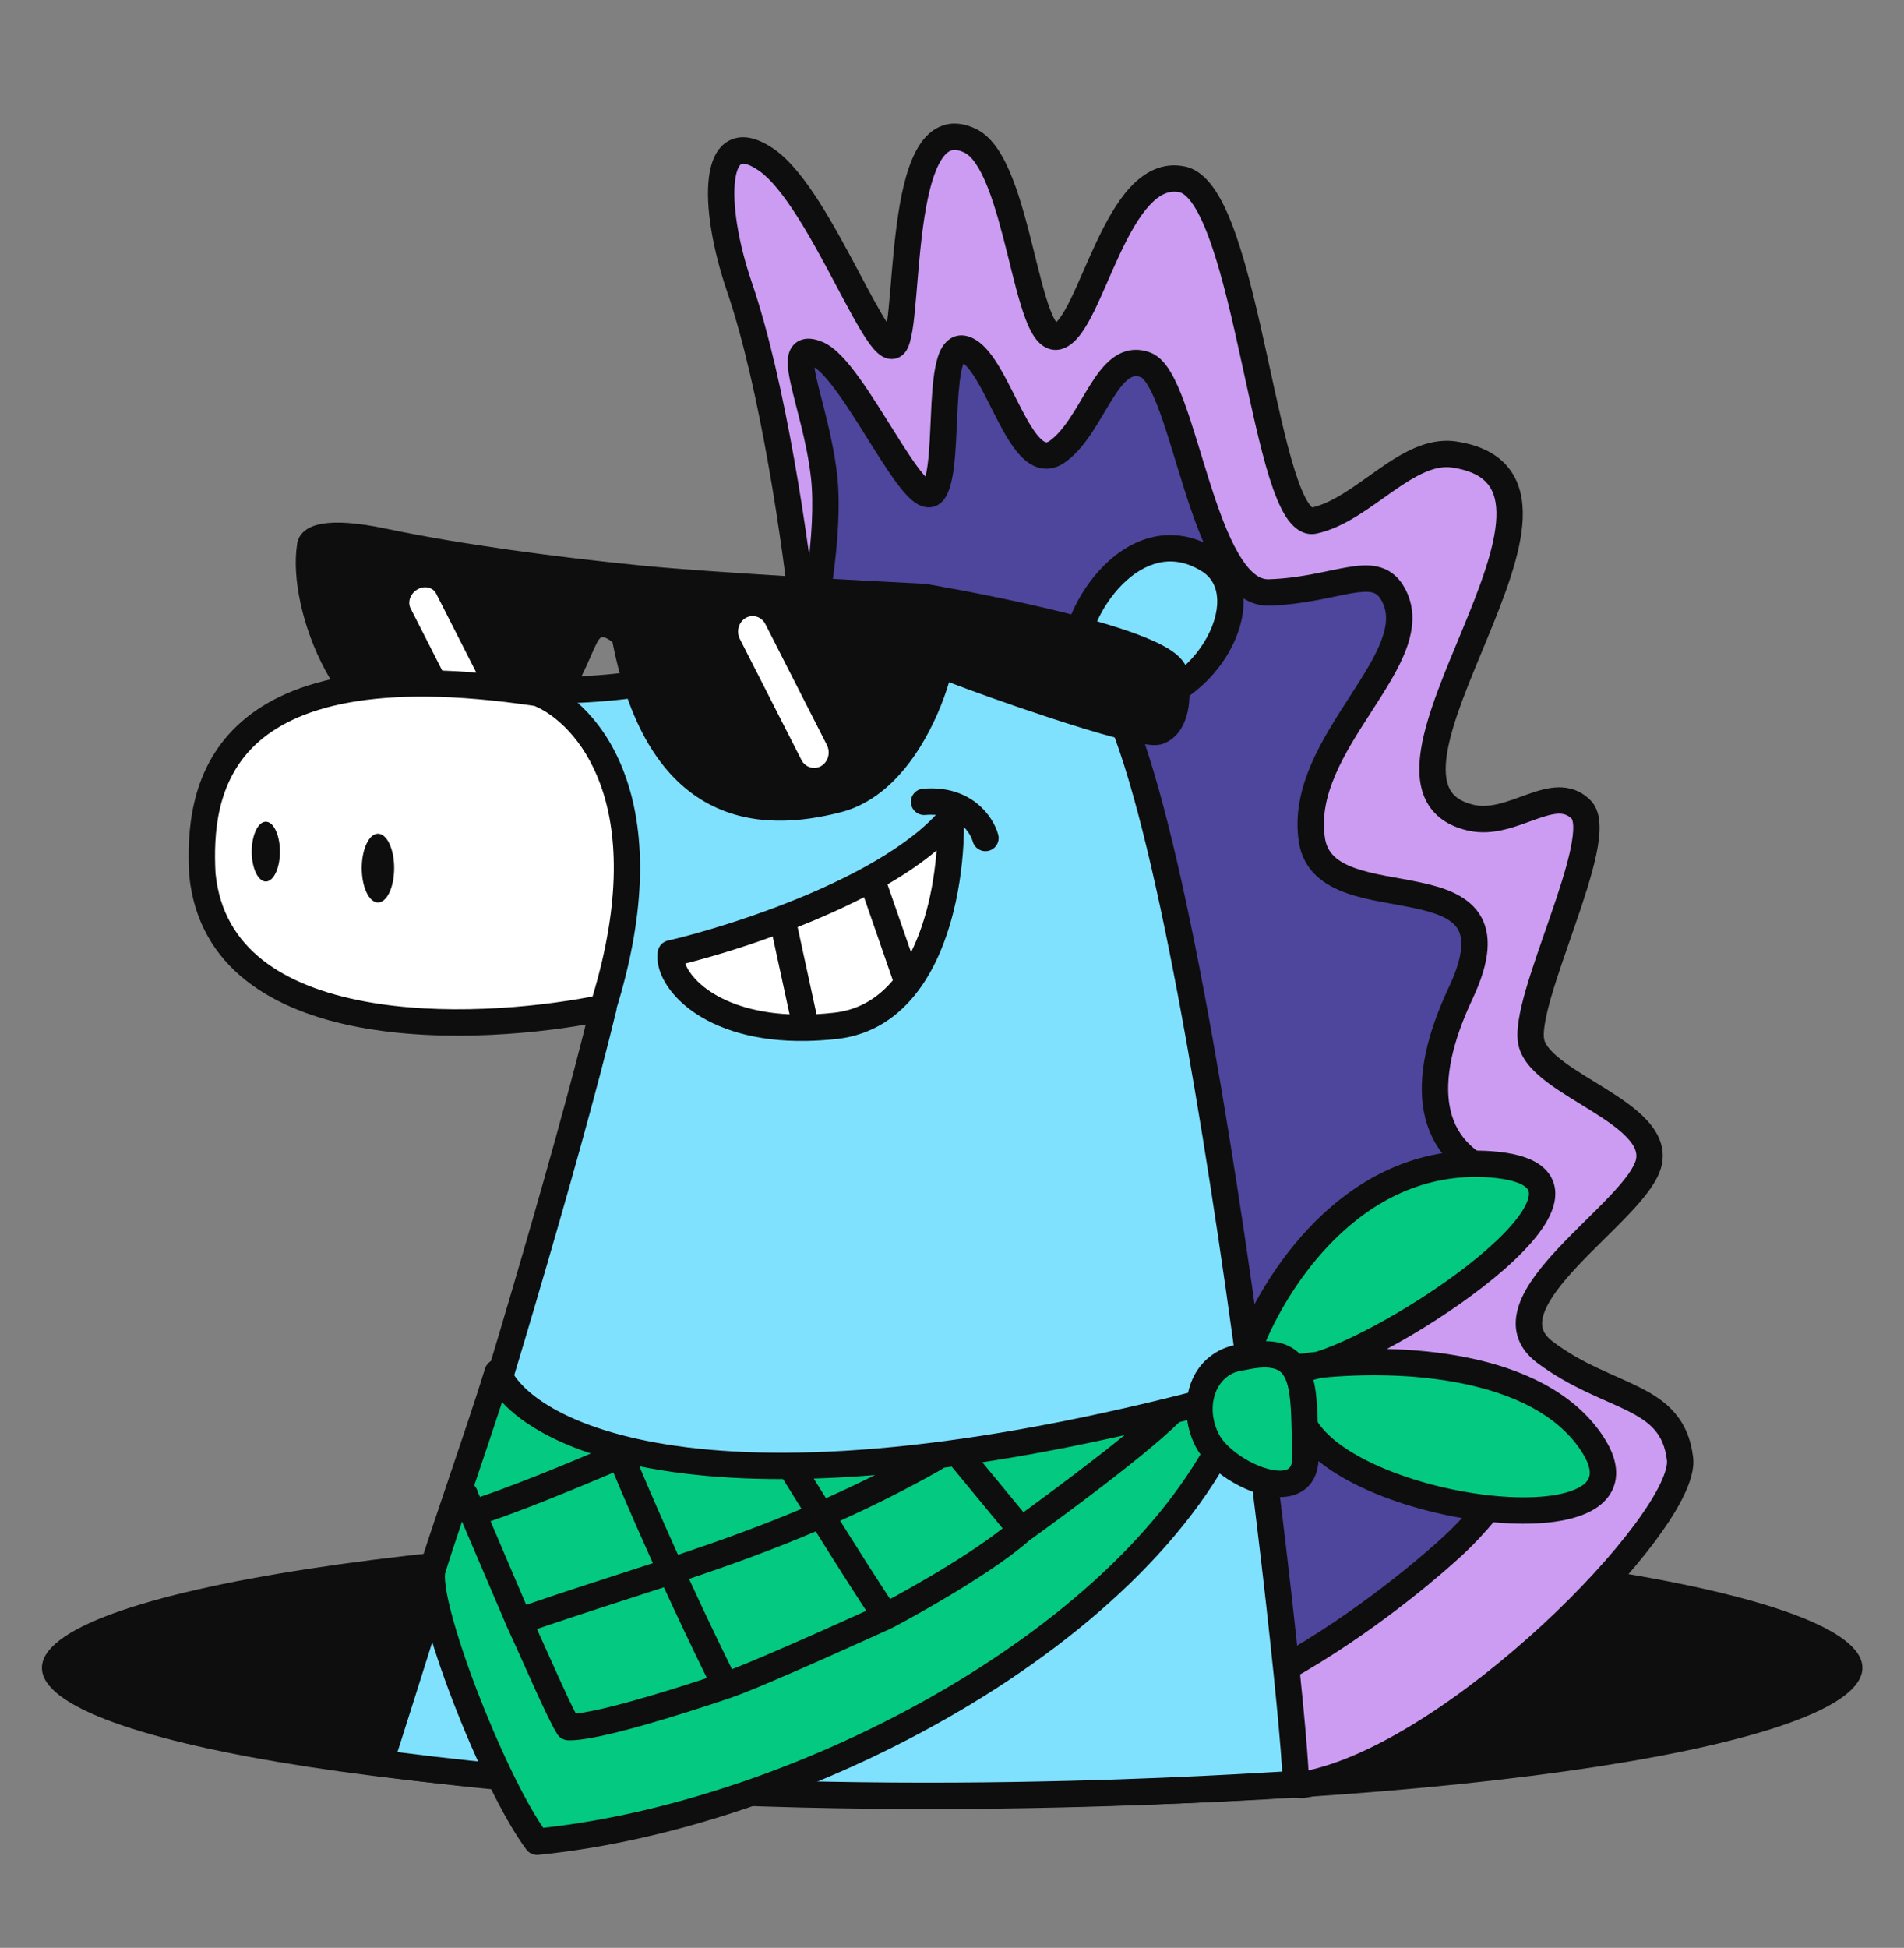 <svg width="44" height="45" viewBox="0 0 44 45" fill="none" xmlns="http://www.w3.org/2000/svg">
<rect x="0" y="0" width="44" height="45" fill="#808080" stroke="none"/>
<path d="M43.039 38.531C43.039 40.318 33.621 41.766 22.004 41.766C10.386 41.766 0.969 40.318 0.969 38.531C0.969 36.744 10.386 35.296 22.004 35.296C33.621 35.296 43.039 36.744 43.039 38.531Z" fill="#0E0E0E"/>
<path d="M17.086 6.625C17.856 8.881 18.394 12.522 18.608 14.604C18.61 14.624 18.615 14.644 18.623 14.662L29.904 41.116C29.94 41.2 30.026 41.251 30.116 41.235C33.591 40.625 38.992 35.13 38.824 33.708C38.646 32.192 37.194 32.356 35.706 31.243C34.168 30.092 37.849 27.996 38.104 26.852C38.358 25.708 35.647 25.059 35.393 24.105C35.139 23.152 37.172 19.338 36.537 18.702C35.901 18.067 34.966 19.112 33.995 18.893C30.795 18.17 37.551 11.105 33.613 10.502C32.516 10.334 31.515 11.773 30.371 12.027C29.227 12.282 28.845 4.463 27.32 4.145C25.794 3.827 25.222 7.514 24.459 7.768C23.697 8.023 23.556 3.808 22.425 3.255C20.754 2.438 21.027 7.133 20.709 7.896C20.391 8.659 18.992 4.59 17.721 3.7C16.45 2.81 16.443 4.741 17.086 6.625Z" fill="#CB9CF2"/>
<path d="M22.559 2.981C22.299 2.854 22.036 2.815 21.788 2.899C21.546 2.981 21.369 3.161 21.24 3.364C20.989 3.759 20.849 4.35 20.759 4.935C20.667 5.532 20.618 6.178 20.573 6.707C20.55 6.975 20.529 7.211 20.503 7.403C20.501 7.42 20.499 7.435 20.497 7.45C20.32 7.176 20.099 6.759 19.842 6.274C19.568 5.759 19.259 5.181 18.937 4.674C18.62 4.177 18.267 3.71 17.896 3.45C17.557 3.213 17.187 3.079 16.858 3.244C16.545 3.402 16.427 3.76 16.384 4.082C16.294 4.757 16.47 5.763 16.798 6.722C17.556 8.944 18.092 12.556 18.305 14.634C18.31 14.686 18.323 14.735 18.343 14.781L29.624 41.235C29.711 41.439 29.929 41.576 30.169 41.534C31.093 41.372 32.121 40.891 33.128 40.259C34.139 39.624 35.15 38.823 36.043 37.999C36.935 37.175 37.717 36.322 38.268 35.578C38.543 35.207 38.766 34.857 38.915 34.546C39.059 34.246 39.158 33.939 39.127 33.671C39.076 33.24 38.931 32.907 38.702 32.641C38.479 32.38 38.192 32.202 37.893 32.052C37.271 31.738 36.605 31.534 35.889 30.998C35.739 30.886 35.676 30.781 35.651 30.69C35.626 30.596 35.631 30.481 35.683 30.333C35.793 30.023 36.076 29.657 36.455 29.252C36.641 29.054 36.841 28.855 37.042 28.656C37.242 28.459 37.444 28.26 37.626 28.068C37.808 27.877 37.978 27.685 38.112 27.499C38.243 27.318 38.356 27.12 38.401 26.917C38.496 26.491 38.301 26.137 38.045 25.865C37.793 25.596 37.439 25.36 37.101 25.148C36.749 24.928 36.414 24.734 36.142 24.531C35.859 24.321 35.722 24.155 35.688 24.026C35.672 23.969 35.668 23.856 35.697 23.671C35.724 23.493 35.776 23.277 35.847 23.032C35.989 22.54 36.195 21.966 36.396 21.383C36.594 20.809 36.787 20.226 36.889 19.742C36.94 19.502 36.971 19.269 36.964 19.067C36.958 18.872 36.914 18.647 36.752 18.486C36.527 18.26 36.264 18.182 36 18.189C35.754 18.196 35.506 18.277 35.29 18.354C35.058 18.436 34.854 18.517 34.64 18.57C34.432 18.62 34.242 18.636 34.062 18.595C33.731 18.52 33.575 18.378 33.495 18.215C33.406 18.033 33.383 17.77 33.44 17.408C33.555 16.68 33.956 15.753 34.363 14.768C34.755 13.816 35.157 12.8 35.189 11.977C35.205 11.556 35.127 11.146 34.868 10.817C34.608 10.485 34.201 10.283 33.659 10.2C32.973 10.095 32.351 10.495 31.835 10.856C31.56 11.048 31.308 11.236 31.046 11.398C30.794 11.554 30.557 11.669 30.326 11.724C30.309 11.712 30.277 11.682 30.23 11.609C30.13 11.455 30.025 11.201 29.917 10.856C29.701 10.17 29.502 9.224 29.286 8.235C29.072 7.257 28.842 6.24 28.567 5.446C28.43 5.05 28.276 4.693 28.097 4.419C27.924 4.153 27.693 3.911 27.382 3.846C26.854 3.736 26.431 3.987 26.112 4.334C25.799 4.676 25.544 5.152 25.328 5.612C25.218 5.845 25.115 6.082 25.018 6.303C24.92 6.527 24.829 6.734 24.74 6.915C24.65 7.098 24.569 7.243 24.494 7.345C24.461 7.389 24.433 7.421 24.409 7.443C24.37 7.387 24.32 7.289 24.264 7.14C24.134 6.793 24.014 6.296 23.876 5.74C23.741 5.197 23.589 4.608 23.396 4.118C23.3 3.872 23.189 3.64 23.058 3.447C22.929 3.256 22.767 3.082 22.559 2.981ZM21.982 3.476C22.04 3.457 22.134 3.451 22.292 3.528C22.367 3.565 22.457 3.644 22.554 3.788C22.65 3.93 22.742 4.117 22.829 4.34C23.005 4.788 23.148 5.339 23.285 5.887C23.418 6.423 23.548 6.966 23.694 7.355C23.765 7.546 23.853 7.734 23.968 7.868C24.028 7.937 24.108 8.007 24.212 8.048C24.323 8.092 24.442 8.095 24.556 8.057C24.743 7.994 24.882 7.845 24.984 7.706C25.092 7.56 25.192 7.377 25.287 7.184C25.383 6.989 25.479 6.77 25.576 6.548C25.674 6.324 25.774 6.095 25.879 5.871C26.092 5.417 26.314 5.015 26.561 4.747C26.802 4.484 27.022 4.393 27.258 4.442C27.328 4.457 27.442 4.529 27.587 4.751C27.726 4.964 27.86 5.268 27.991 5.646C28.253 6.399 28.476 7.38 28.691 8.365C28.904 9.339 29.11 10.319 29.335 11.038C29.448 11.395 29.572 11.713 29.718 11.939C29.852 12.146 30.09 12.401 30.437 12.324C30.771 12.25 31.082 12.092 31.366 11.916C31.648 11.742 31.929 11.533 32.184 11.355C32.729 10.975 33.156 10.739 33.567 10.802C34.01 10.87 34.254 11.02 34.39 11.193C34.528 11.368 34.593 11.615 34.58 11.953C34.553 12.646 34.204 13.555 33.8 14.535C33.409 15.482 32.967 16.495 32.838 17.313C32.773 17.725 32.778 18.137 32.948 18.483C33.126 18.846 33.458 19.083 33.928 19.189C34.233 19.258 34.524 19.225 34.785 19.161C35.039 19.099 35.29 19 35.494 18.927C35.712 18.85 35.878 18.802 36.016 18.798C36.136 18.795 36.229 18.825 36.322 18.917C36.324 18.92 36.351 18.958 36.356 19.087C36.36 19.219 36.339 19.396 36.293 19.617C36.2 20.058 36.02 20.606 35.82 21.184C35.624 21.754 35.409 22.352 35.261 22.863C35.187 23.119 35.127 23.363 35.094 23.579C35.063 23.787 35.05 24.002 35.099 24.183C35.192 24.531 35.488 24.804 35.778 25.02C36.077 25.242 36.452 25.461 36.778 25.665C37.117 25.877 37.409 26.077 37.601 26.282C37.79 26.483 37.839 26.639 37.807 26.785C37.788 26.868 37.73 26.986 37.618 27.143C37.508 27.295 37.36 27.464 37.185 27.648C37.01 27.832 36.816 28.023 36.614 28.223C36.413 28.422 36.205 28.628 36.011 28.836C35.63 29.242 35.265 29.688 35.109 30.13C35.029 30.358 34.996 30.604 35.063 30.85C35.131 31.098 35.289 31.31 35.524 31.486C36.295 32.063 37.099 32.334 37.619 32.596C37.891 32.733 38.094 32.867 38.24 33.037C38.381 33.201 38.484 33.416 38.522 33.742C38.532 33.83 38.499 34.005 38.367 34.281C38.239 34.545 38.04 34.862 37.778 35.216C37.255 35.922 36.501 36.747 35.63 37.551C34.758 38.355 33.778 39.132 32.804 39.743C31.861 40.335 30.944 40.76 30.151 40.917L18.909 14.556C18.694 12.468 18.154 8.81 17.374 6.525C17.058 5.601 16.917 4.7 16.988 4.162C17.026 3.877 17.107 3.801 17.132 3.788C17.143 3.783 17.251 3.742 17.547 3.949C17.811 4.134 18.11 4.51 18.423 5.001C18.73 5.484 19.029 6.042 19.304 6.56C19.573 7.068 19.828 7.552 20.035 7.857C20.088 7.936 20.142 8.008 20.196 8.069C20.248 8.128 20.314 8.191 20.392 8.236C20.473 8.281 20.608 8.326 20.756 8.264C20.891 8.206 20.958 8.09 20.99 8.012C21.047 7.875 21.081 7.681 21.108 7.483C21.135 7.275 21.157 7.026 21.18 6.759C21.226 6.219 21.273 5.599 21.361 5.028C21.451 4.447 21.577 3.97 21.754 3.691C21.84 3.556 21.918 3.498 21.982 3.476Z" fill="#0E0E0E"/>
<path d="M19.033 10.985C19.189 12.317 18.785 14.427 18.549 15.377C18.539 15.418 18.541 15.46 18.557 15.499C20.827 21.405 21.833 33.974 24.477 39.89C24.507 39.957 24.569 40 24.642 40.005C28.759 40.264 33.589 35.694 33.589 35.694C33.589 35.694 36.252 33.285 34.137 32.894C32.022 32.502 30.97 31.628 31.718 30.577C32.467 29.526 35.742 27.607 34.61 27.185C32.973 26.575 32.762 25.037 33.745 22.949C35.318 19.611 30.634 21.416 30.311 19.419C29.945 17.151 33.066 15.177 32.162 13.688C31.74 12.993 30.864 13.638 29.316 13.688C27.769 13.738 27.37 8.783 26.471 8.433C25.573 8.083 25.273 9.834 24.424 10.435C23.576 11.036 23.077 8.433 22.328 8.083C21.579 7.732 21.978 10.685 21.579 11.336C21.18 11.986 19.732 8.533 18.883 8.183C18.035 7.832 18.833 9.284 19.033 10.985Z" fill="#4E459C"/>
<path d="M22.188 7.749C22.084 7.756 21.991 7.796 21.917 7.855C21.781 7.962 21.71 8.126 21.669 8.26C21.581 8.539 21.548 8.933 21.526 9.316C21.504 9.719 21.494 10.119 21.464 10.477C21.449 10.654 21.43 10.808 21.404 10.934C21.399 10.962 21.393 10.988 21.387 11.011C21.375 10.997 21.361 10.983 21.347 10.967C21.16 10.751 20.928 10.391 20.666 9.972C20.41 9.564 20.13 9.109 19.861 8.736C19.727 8.549 19.59 8.375 19.454 8.234C19.323 8.097 19.172 7.968 19.008 7.9C18.886 7.85 18.741 7.808 18.598 7.831C18.519 7.844 18.44 7.876 18.372 7.935C18.306 7.993 18.266 8.063 18.242 8.128C18.198 8.25 18.2 8.383 18.21 8.493C18.22 8.611 18.245 8.743 18.276 8.88C18.402 9.448 18.641 10.189 18.739 11.02C18.812 11.647 18.755 12.477 18.645 13.283C18.535 14.083 18.377 14.838 18.262 15.303C18.237 15.403 18.242 15.508 18.28 15.607C19.403 18.528 20.216 23.11 21.085 27.746C21.948 32.354 22.867 37.016 24.206 40.014C24.283 40.185 24.447 40.296 24.631 40.308C26.793 40.444 29.101 39.318 30.832 38.202C31.706 37.639 32.447 37.068 32.971 36.639C33.233 36.423 33.441 36.243 33.583 36.116C33.655 36.053 33.71 36.003 33.747 35.968C33.766 35.951 33.781 35.938 33.79 35.929C33.795 35.924 33.799 35.92 33.802 35.918C33.803 35.917 33.804 35.916 33.805 35.915L33.806 35.914C33.807 35.913 33.809 35.912 33.81 35.91C33.816 35.905 33.824 35.898 33.834 35.888C33.854 35.869 33.883 35.842 33.919 35.807C33.991 35.738 34.09 35.639 34.202 35.518C34.425 35.28 34.707 34.95 34.923 34.599C35.129 34.265 35.319 33.843 35.252 33.444C35.215 33.23 35.107 33.038 34.918 32.887C34.737 32.743 34.495 32.648 34.2 32.593C33.16 32.401 32.437 32.097 32.068 31.758C31.889 31.593 31.81 31.436 31.794 31.293C31.777 31.15 31.818 30.972 31.974 30.753C32.136 30.526 32.452 30.232 32.85 29.895C33.225 29.577 33.699 29.2 34.076 28.875C34.458 28.547 34.82 28.206 35.007 27.906C35.098 27.76 35.187 27.563 35.149 27.353C35.105 27.113 34.921 26.972 34.724 26.899C33.992 26.626 33.614 26.168 33.502 25.565C33.385 24.934 33.548 24.097 34.029 23.078C34.432 22.221 34.496 21.572 34.178 21.099C34.025 20.872 33.803 20.721 33.569 20.614C33.335 20.508 33.071 20.438 32.81 20.383C32.555 20.328 32.268 20.281 32.02 20.234C31.761 20.184 31.522 20.13 31.315 20.056C30.904 19.909 30.675 19.711 30.62 19.369C30.541 18.88 30.647 18.392 30.861 17.896C31.076 17.396 31.389 16.912 31.702 16.426C32.008 15.952 32.323 15.465 32.496 14.998C32.674 14.52 32.723 14.011 32.43 13.529C32.283 13.287 32.08 13.145 31.83 13.09C31.603 13.039 31.355 13.067 31.117 13.108C30.614 13.195 30.06 13.359 29.314 13.383C29.111 13.39 28.878 13.233 28.617 12.784C28.366 12.352 28.151 11.756 27.949 11.118C27.751 10.495 27.562 9.824 27.371 9.303C27.275 9.041 27.172 8.799 27.058 8.606C26.951 8.424 26.802 8.231 26.59 8.148C26.433 8.087 26.275 8.067 26.119 8.092C25.965 8.117 25.832 8.184 25.718 8.268C25.5 8.43 25.326 8.679 25.179 8.915C25.016 9.176 24.893 9.406 24.73 9.65C24.575 9.883 24.422 10.068 24.256 10.186C24.202 10.224 24.179 10.22 24.174 10.219C24.161 10.217 24.123 10.205 24.059 10.146C23.925 10.021 23.781 9.787 23.617 9.473C23.464 9.182 23.293 8.819 23.123 8.528C23.037 8.379 22.942 8.234 22.84 8.112C22.739 7.992 22.615 7.876 22.465 7.806C22.384 7.768 22.29 7.743 22.188 7.749ZM22.266 8.396C22.296 8.421 22.332 8.455 22.373 8.504C22.444 8.589 22.519 8.7 22.597 8.835C22.759 9.112 22.905 9.428 23.077 9.756C23.237 10.062 23.424 10.387 23.645 10.592C23.759 10.699 23.905 10.794 24.084 10.821C24.272 10.849 24.451 10.794 24.608 10.683C24.867 10.5 25.07 10.24 25.238 9.987C25.398 9.745 25.565 9.446 25.695 9.238C25.841 9.005 25.964 8.844 26.081 8.757C26.135 8.717 26.179 8.7 26.217 8.694C26.253 8.688 26.301 8.69 26.369 8.716C26.381 8.721 26.441 8.76 26.534 8.916C26.619 9.061 26.707 9.262 26.799 9.513C26.984 10.018 27.16 10.648 27.368 11.302C27.571 11.94 27.802 12.595 28.09 13.09C28.367 13.566 28.764 14.01 29.334 13.992C30.136 13.966 30.793 13.782 31.221 13.708C31.448 13.669 31.596 13.662 31.699 13.684C31.781 13.703 31.846 13.741 31.91 13.846C32.069 14.108 32.067 14.404 31.925 14.786C31.78 15.178 31.506 15.605 31.191 16.095C30.883 16.572 30.54 17.1 30.301 17.655C30.061 18.213 29.915 18.823 30.018 19.466C30.125 20.124 30.603 20.449 31.111 20.63C31.363 20.72 31.638 20.781 31.904 20.832C32.181 20.885 32.431 20.925 32.683 20.979C32.93 21.031 33.144 21.09 33.317 21.169C33.489 21.247 33.603 21.336 33.673 21.44C33.801 21.63 33.86 22.007 33.477 22.819C32.974 23.887 32.752 24.863 32.903 25.676C33.06 26.517 33.606 27.132 34.511 27.47C34.524 27.474 34.534 27.478 34.541 27.482C34.534 27.502 34.52 27.535 34.49 27.583C34.359 27.794 34.068 28.078 33.678 28.413C33.285 28.752 32.871 29.079 32.456 29.43C32.065 29.762 31.691 30.102 31.478 30.4C31.26 30.706 31.151 31.032 31.188 31.361C31.225 31.689 31.401 31.972 31.656 32.206C32.154 32.664 33.015 32.993 34.089 33.192C34.324 33.236 34.461 33.302 34.539 33.364C34.609 33.42 34.64 33.48 34.651 33.547C34.679 33.71 34.6 33.963 34.404 34.28C34.219 34.581 33.968 34.877 33.757 35.102C33.653 35.214 33.561 35.306 33.495 35.37C33.462 35.402 33.436 35.426 33.418 35.443C33.409 35.451 33.403 35.458 33.398 35.462C33.396 35.464 33.394 35.465 33.393 35.466C33.393 35.466 33.393 35.467 33.392 35.467L33.392 35.467H33.392C33.391 35.468 33.389 35.47 33.387 35.471C33.387 35.472 33.387 35.472 33.387 35.472C33.386 35.473 33.386 35.473 33.385 35.474C33.382 35.476 33.379 35.479 33.375 35.483C33.366 35.491 33.353 35.504 33.335 35.52C33.3 35.552 33.248 35.6 33.179 35.661C33.041 35.783 32.84 35.958 32.584 36.167C32.074 36.587 31.351 37.142 30.502 37.69C28.809 38.781 26.673 39.8 24.736 39.704C23.446 36.783 22.546 32.234 21.684 27.634C20.824 23.046 20.002 18.407 18.86 15.419C18.98 14.933 19.138 14.172 19.248 13.365C19.36 12.545 19.426 11.654 19.343 10.949C19.241 10.079 18.981 9.243 18.87 8.747C18.847 8.645 18.832 8.559 18.822 8.489C18.87 8.519 18.934 8.571 19.015 8.655C19.122 8.768 19.241 8.916 19.367 9.092C19.621 9.445 19.887 9.878 20.149 10.296C20.405 10.703 20.663 11.106 20.886 11.365C20.991 11.487 21.124 11.62 21.275 11.682C21.358 11.717 21.471 11.739 21.592 11.701C21.714 11.663 21.795 11.578 21.846 11.494C21.924 11.367 21.971 11.208 22.002 11.055C22.034 10.896 22.055 10.715 22.071 10.528C22.101 10.162 22.113 9.723 22.134 9.35C22.157 8.957 22.189 8.638 22.25 8.441C22.256 8.424 22.261 8.409 22.266 8.396Z" fill="#0E0E0E"/>
<path d="M25.187 15.448C21.6 13.144 17.725 14.584 16.864 17.392C16.692 17.955 13.756 19.386 14.38 20.388C15.004 21.39 8.783 40.731 8.783 40.731C18.583 42.049 29.035 41.252 29.937 41.216C29.936 41.221 29.936 41.225 29.935 41.228C30.022 41.216 30.02 41.213 29.937 41.216C30.046 40.336 27.458 16.906 25.187 15.448Z" fill="#80E1FF"/>
<path d="M25.352 15.192C21.642 12.809 17.509 14.252 16.573 17.303C16.576 17.295 16.561 17.333 16.468 17.426C16.385 17.508 16.27 17.605 16.127 17.718C15.858 17.931 15.466 18.216 15.131 18.49C14.789 18.769 14.445 19.083 14.228 19.407C14.014 19.726 13.876 20.135 14.111 20.531C14.112 20.536 14.114 20.547 14.116 20.565C14.12 20.609 14.121 20.675 14.116 20.765C14.106 20.944 14.073 21.19 14.019 21.497C13.911 22.111 13.721 22.94 13.474 23.915C12.98 25.863 12.262 28.37 11.524 30.849C10.786 33.327 10.028 35.775 9.455 37.602C9.169 38.516 8.928 39.275 8.759 39.806C8.675 40.071 8.609 40.279 8.563 40.421C8.541 40.492 8.523 40.546 8.511 40.583C8.505 40.601 8.501 40.615 8.498 40.624C8.497 40.629 8.495 40.632 8.495 40.635C8.494 40.636 8.494 40.636 8.494 40.637C8.494 40.637 8.494 40.638 8.494 40.638C8.494 40.638 8.507 40.642 8.784 40.731L8.494 40.638C8.466 40.724 8.478 40.818 8.526 40.894C8.574 40.97 8.654 41.021 8.743 41.033C18.337 42.324 28.552 41.594 29.868 41.525C29.903 41.533 29.94 41.535 29.977 41.53C29.999 41.527 30.02 41.524 30.037 41.521C30.045 41.52 30.059 41.517 30.074 41.513C30.08 41.512 30.099 41.506 30.122 41.496C30.131 41.492 30.159 41.48 30.189 41.456C30.206 41.442 30.306 41.362 30.305 41.214C30.304 41.134 30.275 41.075 30.243 41.033C30.241 40.958 30.236 40.872 30.231 40.779C30.217 40.555 30.193 40.255 30.161 39.889C30.096 39.158 29.994 38.163 29.863 36.99C29.6 34.644 29.215 31.583 28.756 28.504C28.297 25.426 27.762 22.324 27.199 19.897C26.918 18.685 26.628 17.632 26.334 16.833C26.186 16.433 26.036 16.089 25.881 15.817C25.73 15.553 25.557 15.323 25.352 15.192ZM17.156 17.482C17.942 14.916 21.558 13.479 25.023 15.704C25.102 15.755 25.215 15.88 25.351 16.119C25.484 16.351 25.621 16.661 25.762 17.043C26.043 17.808 26.327 18.832 26.606 20.035C27.163 22.438 27.695 25.522 28.153 28.594C28.611 31.665 28.995 34.718 29.258 37.058C29.389 38.228 29.49 39.219 29.554 39.944C29.587 40.306 29.61 40.601 29.623 40.817C29.625 40.857 29.627 40.894 29.629 40.928C27.685 41.041 18.21 41.642 9.185 40.477C9.226 40.347 9.278 40.184 9.34 39.991C9.509 39.459 9.75 38.7 10.037 37.785C10.61 35.955 11.369 33.505 12.108 31.023C12.847 28.541 13.567 26.025 14.064 24.065C14.313 23.085 14.507 22.239 14.619 21.603C14.675 21.286 14.712 21.014 14.724 20.799C14.73 20.693 14.731 20.593 14.722 20.505C14.714 20.426 14.696 20.319 14.639 20.227L14.628 20.209C14.577 20.111 14.58 19.975 14.734 19.746C14.897 19.503 15.181 19.236 15.516 18.962C15.859 18.682 16.194 18.442 16.505 18.196C16.652 18.08 16.789 17.965 16.897 17.858C16.995 17.76 17.11 17.631 17.156 17.482Z" fill="#0E0E0E"/>
<path d="M27.838 12.929C25.594 11.759 24.757 14.411 24.858 15.22C22.286 13.524 18.567 14.88 16.89 15.319C15.213 15.758 14.135 16.117 10.063 15.878C6.805 15.686 5.325 17.342 4.992 18.194C3.276 23.783 10.821 24.142 14.614 23.224C17.648 22.49 23.224 18.287 25.633 16.277C27.925 16.564 29.183 13.63 27.838 12.929Z" fill="#80E1FF"/>
<path d="M26.651 12.405C27.106 12.305 27.596 12.374 28.084 12.673C28.521 12.942 28.721 13.371 28.738 13.829C28.754 14.276 28.598 14.752 28.336 15.171C27.814 16.006 26.802 16.722 25.597 16.579C25.43 16.559 25.311 16.408 25.33 16.241C25.35 16.074 25.502 15.954 25.669 15.974C26.578 16.082 27.386 15.541 27.819 14.848C28.034 14.504 28.14 14.148 28.129 13.851C28.118 13.565 28.003 13.338 27.765 13.193C27.407 12.972 27.078 12.935 26.783 13C26.48 13.067 26.19 13.248 25.934 13.504C25.68 13.76 25.472 14.078 25.336 14.391C25.197 14.71 25.142 14.996 25.161 15.19C25.172 15.307 25.115 15.42 25.015 15.48C24.914 15.541 24.788 15.538 24.69 15.473C23.493 14.684 22.007 14.592 20.576 14.77C19.141 14.949 17.83 15.387 16.967 15.613C16.134 15.831 15.423 16.037 14.409 16.155C13.397 16.272 12.09 16.302 10.044 16.181C9.877 16.172 9.748 16.027 9.758 15.859C9.768 15.691 9.912 15.563 10.08 15.573C12.107 15.692 13.375 15.662 14.339 15.55C15.302 15.438 15.968 15.245 16.812 15.024C17.626 14.81 19.013 14.351 20.5 14.166C21.838 13.999 23.311 14.045 24.593 14.711C24.633 14.525 24.696 14.333 24.777 14.148C24.942 13.771 25.19 13.388 25.503 13.074C25.815 12.761 26.204 12.504 26.651 12.405Z" fill="#0E0E0E"/>
<path d="M26.776 16.897C27.191 16.744 27.25 16.104 27.157 15.569C27.012 14.74 21.369 13.791 21.369 13.791C19.851 13.716 16.418 13.527 14.83 13.372C12.846 13.177 10.585 12.873 8.875 12.512C7.507 12.223 7.172 12.465 7.176 12.622C6.959 13.927 7.991 17.014 10.332 17.299C12.672 17.584 13.246 15.152 13.578 14.631C13.842 14.215 14.264 14.493 14.442 14.684C15.223 18.839 17.59 18.925 19.364 18.468C20.783 18.102 21.535 16.237 21.734 15.35C22.291 15.598 26.361 17.051 26.776 16.897Z" fill="#0E0E0E"/>
<path d="M8.925 12.214C8.227 12.066 7.757 12.046 7.447 12.099C7.292 12.126 7.155 12.175 7.051 12.255C6.952 12.332 6.872 12.448 6.864 12.59C6.749 13.329 6.978 14.484 7.518 15.486C8.067 16.504 8.982 17.443 10.289 17.602C11.595 17.761 12.42 17.15 12.943 16.452C13.2 16.109 13.387 15.743 13.527 15.438C13.596 15.289 13.659 15.144 13.707 15.035C13.76 14.917 13.797 14.841 13.825 14.797C13.863 14.738 13.891 14.726 13.899 14.723C13.908 14.72 13.926 14.716 13.961 14.725C14.022 14.741 14.093 14.785 14.154 14.836C14.561 16.902 15.373 18.039 16.381 18.575C17.394 19.113 18.521 18.999 19.434 18.764C20.251 18.553 20.847 17.921 21.256 17.269C21.577 16.756 21.8 16.203 21.932 15.761C22.431 15.953 23.328 16.275 24.207 16.564C24.778 16.753 25.35 16.93 25.808 17.05C26.036 17.11 26.241 17.158 26.407 17.186C26.489 17.2 26.568 17.21 26.638 17.213C26.699 17.215 26.79 17.215 26.875 17.184C27.22 17.056 27.379 16.738 27.445 16.446C27.511 16.15 27.498 15.813 27.447 15.521L27.436 15.472C27.406 15.362 27.343 15.274 27.279 15.206C27.205 15.127 27.114 15.058 27.017 14.997C26.823 14.876 26.568 14.762 26.286 14.656C25.719 14.444 24.985 14.244 24.267 14.073C23.547 13.901 22.832 13.756 22.298 13.653C22.031 13.602 21.809 13.562 21.653 13.534C21.575 13.52 21.514 13.509 21.472 13.502C21.451 13.498 21.435 13.496 21.424 13.494C21.419 13.493 21.415 13.492 21.412 13.492C21.41 13.491 21.409 13.491 21.409 13.491L21.407 13.491L21.39 13.488L21.372 13.487C19.852 13.412 16.426 13.223 14.847 13.068C12.869 12.874 10.62 12.571 8.925 12.214ZM7.557 12.7C7.755 12.666 8.137 12.669 8.806 12.81C10.531 13.175 12.805 13.48 14.795 13.675C16.384 13.831 19.804 14.019 21.33 14.095C21.34 14.097 21.355 14.099 21.375 14.103C21.416 14.11 21.476 14.12 21.553 14.134C21.706 14.162 21.926 14.201 22.19 14.252C22.719 14.354 23.424 14.497 24.133 14.666C24.843 14.836 25.547 15.028 26.079 15.227C26.346 15.327 26.556 15.424 26.698 15.513C26.769 15.558 26.814 15.594 26.838 15.62C26.844 15.627 26.848 15.632 26.851 15.636C26.89 15.872 26.893 16.116 26.851 16.307C26.809 16.491 26.74 16.572 26.675 16.604C26.671 16.604 26.665 16.604 26.657 16.604C26.622 16.602 26.57 16.596 26.5 16.585C26.362 16.561 26.177 16.519 25.956 16.461C25.517 16.345 24.958 16.172 24.391 15.985C23.251 15.61 22.108 15.189 21.846 15.072L21.508 14.921L21.428 15.28C21.335 15.696 21.109 16.351 20.739 16.94C20.367 17.535 19.878 18.018 19.276 18.173C18.414 18.395 17.471 18.467 16.662 18.037C15.865 17.614 15.113 16.657 14.732 14.631L14.716 14.543L14.654 14.477C14.543 14.358 14.345 14.196 14.106 14.135C13.98 14.102 13.832 14.095 13.682 14.151C13.53 14.207 13.406 14.317 13.311 14.466C13.257 14.552 13.203 14.666 13.152 14.78C13.097 14.902 13.042 15.03 12.974 15.178C12.841 15.467 12.675 15.789 12.455 16.083C12.023 16.66 11.39 17.122 10.356 16.997C9.323 16.871 8.551 16.124 8.053 15.201C7.566 14.298 7.383 13.301 7.46 12.725C7.482 12.717 7.513 12.708 7.557 12.7Z" fill="#0E0E0E"/>
<path d="M18.519 17.554L18.527 17.57C18.62 17.731 18.816 17.789 18.974 17.698C19.132 17.607 19.194 17.401 19.117 17.23L19.11 17.214L17.688 14.42C17.6 14.247 17.396 14.182 17.233 14.276C17.07 14.37 17.009 14.587 17.097 14.761L18.519 17.554Z" fill="white"/>
<path d="M10.699 16.434L10.707 16.448C10.787 16.584 10.973 16.623 11.131 16.532C11.289 16.441 11.361 16.254 11.297 16.108L11.29 16.094L10.079 13.713C10.003 13.566 9.81 13.522 9.647 13.616C9.484 13.71 9.413 13.906 9.488 14.054L10.699 16.434Z" fill="white"/>
<path d="M13.925 23.286C15.419 18.522 13.55 16.452 12.423 16.014C4.891 14.88 4.571 18.344 4.668 20.195C5.055 24.124 11.042 23.877 13.925 23.286Z" fill="white"/>
<path d="M5.483 16.763C6.562 15.741 8.553 15.176 12.126 15.661L12.476 15.711L12.509 15.718C12.52 15.721 12.531 15.725 12.541 15.729C13.868 16.245 15.747 18.516 14.223 23.377C14.19 23.482 14.102 23.561 13.993 23.584C12.53 23.883 10.27 24.099 8.312 23.734C7.333 23.551 6.405 23.219 5.692 22.657C4.969 22.089 4.478 21.293 4.373 20.224C4.373 20.22 4.372 20.215 4.372 20.21C4.323 19.272 4.369 17.818 5.483 16.763ZM12.351 16.308C8.636 15.755 6.804 16.351 5.902 17.205C5 18.059 4.933 19.258 4.98 20.171C5.069 21.063 5.471 21.708 6.068 22.178C6.676 22.657 7.498 22.962 8.424 23.135C10.202 23.467 12.275 23.293 13.694 23.021C15.045 18.529 13.276 16.693 12.351 16.308Z" fill="#0E0E0E"/>
<path d="M8.36 20.055C8.36 20.494 8.528 20.849 8.735 20.849C8.942 20.849 9.109 20.494 9.109 20.055C9.109 19.616 8.942 19.26 8.735 19.26C8.528 19.26 8.36 19.616 8.36 20.055Z" fill="#0E0E0E"/>
<path d="M5.817 19.674C5.817 20.056 5.963 20.365 6.143 20.365C6.323 20.365 6.469 20.056 6.469 19.674C6.469 19.293 6.323 18.983 6.143 18.983C5.963 18.983 5.817 19.293 5.817 19.674Z" fill="#0E0E0E"/>
<path d="M21.977 18.903C21.542 19.417 20.887 19.883 20.146 20.292C19.496 20.651 18.78 20.965 18.087 21.229C17.093 21.606 16.146 21.88 15.509 22.029C15.424 22.594 16.347 23.78 18.633 23.744C18.848 23.741 19.076 23.726 19.315 23.7C20.045 23.619 20.587 23.237 20.983 22.707C21.799 21.62 22.004 19.909 21.977 18.903Z" fill="white"/>
<path d="M23.067 19.28C22.953 18.857 22.438 18.128 21.329 18.221C21.162 18.235 21.037 18.382 21.051 18.549C21.065 18.717 21.212 18.841 21.38 18.828C21.469 18.82 21.552 18.82 21.628 18.826C21.229 19.254 20.655 19.658 19.991 20.025C19.357 20.375 18.655 20.683 17.971 20.943C17.112 21.269 16.29 21.516 15.68 21.671L15.431 21.731L15.409 21.737C15.299 21.772 15.217 21.867 15.2 21.983C15.165 22.214 15.236 22.465 15.368 22.692C15.503 22.925 15.713 23.156 15.996 23.359C16.565 23.766 17.434 24.067 18.63 24.048C18.855 24.044 19.092 24.029 19.341 24.002C20.17 23.91 20.782 23.472 21.219 22.889C21.663 22.297 21.931 21.551 22.086 20.838C22.221 20.216 22.274 19.603 22.276 19.108C22.395 19.228 22.457 19.357 22.479 19.439C22.523 19.602 22.691 19.698 22.853 19.654C23.015 19.61 23.111 19.442 23.067 19.28ZM18.246 23.433C17.359 23.39 16.742 23.144 16.351 22.864C16.128 22.704 15.981 22.535 15.895 22.387C15.868 22.34 15.849 22.298 15.835 22.26C16.387 22.12 17.099 21.909 17.856 21.635L18.246 23.433ZM20.633 22.648C20.289 23.056 19.848 23.332 19.274 23.396C19.134 23.412 18.999 23.422 18.869 23.43L18.432 21.418C18.946 21.215 19.47 20.983 19.967 20.727L20.633 22.648ZM21.644 19.647C21.619 19.98 21.57 20.343 21.491 20.709C21.393 21.16 21.25 21.605 21.053 21.999L20.509 20.431C20.921 20.191 21.309 19.93 21.644 19.647Z" fill="#0E0E0E"/>
<path d="M28.751 32.151C16.679 35.466 12.154 33.221 11.5 31.708C11.078 33.074 10.212 35.527 9.996 36.257C9.78 36.988 11.394 41.194 12.41 42.55C18.743 41.924 26.953 37.467 28.751 32.151Z" fill="#04C981"/>
<path d="M11.484 31.403C11.611 31.396 11.729 31.469 11.78 31.586C11.906 31.878 12.246 32.258 12.916 32.611C13.58 32.961 14.547 33.272 15.881 33.437C18.55 33.766 22.657 33.507 28.67 31.856C28.779 31.826 28.895 31.859 28.973 31.941C29.05 32.023 29.076 32.141 29.04 32.247C28.107 35.005 25.534 37.496 22.439 39.369C19.336 41.246 15.657 42.534 12.44 42.852C12.334 42.862 12.23 42.817 12.166 42.732C11.631 42.018 10.961 40.593 10.456 39.277C10.202 38.615 9.985 37.967 9.845 37.435C9.775 37.169 9.722 36.926 9.694 36.721C9.668 36.53 9.657 36.328 9.704 36.17C9.814 35.797 10.088 34.993 10.382 34.123C10.679 33.246 11 32.296 11.209 31.617L11.217 31.595C11.261 31.485 11.364 31.409 11.484 31.403ZM11.602 32.393C11.409 32.986 11.177 33.675 10.959 34.318C10.662 35.198 10.394 35.985 10.288 36.342C10.281 36.367 10.273 36.456 10.298 36.64C10.321 36.81 10.367 37.027 10.434 37.279C10.567 37.784 10.776 38.41 11.025 39.059C11.493 40.28 12.086 41.542 12.554 42.227C15.629 41.891 19.145 40.651 22.123 38.848C24.948 37.139 27.245 34.952 28.252 32.599C22.505 34.124 18.492 34.373 15.806 34.041C14.419 33.87 13.377 33.543 12.632 33.15C12.194 32.919 11.851 32.661 11.602 32.393Z" fill="#0E0E0E"/>
<path d="M26.845 32.399C26.963 32.279 27.155 32.278 27.276 32.395C27.396 32.513 27.397 32.706 27.28 32.826C26.843 33.271 25.959 33.969 25.201 34.543C24.818 34.833 24.462 35.097 24.202 35.287C24.072 35.383 23.965 35.46 23.891 35.513C23.854 35.54 23.825 35.561 23.806 35.575C23.797 35.581 23.791 35.586 23.786 35.589C23.273 36.039 22.479 36.544 21.826 36.93C21.494 37.127 21.192 37.296 20.974 37.416C20.865 37.476 20.776 37.524 20.715 37.557C20.684 37.573 20.66 37.586 20.644 37.594C20.636 37.599 20.629 37.602 20.625 37.604C20.623 37.605 20.621 37.606 20.62 37.607C20.619 37.607 20.619 37.608 20.619 37.608H20.618L20.618 37.608C20.613 37.611 20.608 37.613 20.603 37.615V37.615H20.603L20.601 37.616C20.6 37.617 20.598 37.618 20.595 37.619C20.589 37.622 20.581 37.626 20.57 37.631C20.548 37.641 20.515 37.656 20.474 37.674C20.391 37.712 20.271 37.766 20.126 37.832C19.835 37.964 19.439 38.142 19.02 38.328C18.193 38.695 17.25 39.103 16.861 39.232C16.316 39.418 15.546 39.666 14.839 39.865C14.486 39.964 14.144 40.052 13.853 40.113C13.571 40.172 13.305 40.214 13.118 40.204C13.018 40.199 12.927 40.144 12.875 40.059C12.751 39.858 12.576 39.486 12.38 39.056C12.179 38.614 11.954 38.102 11.715 37.583C11.714 37.58 11.713 37.578 11.712 37.575L10.645 35.078C10.644 35.074 10.643 35.071 10.641 35.067C10.598 34.955 10.57 34.9 10.545 34.849C10.516 34.79 10.486 34.73 10.452 34.625C10.4 34.465 10.488 34.294 10.648 34.242C10.808 34.19 10.98 34.277 11.032 34.437C11.052 34.5 11.066 34.529 11.091 34.578C11.092 34.58 11.092 34.581 11.093 34.582C11.66 34.39 12.371 34.11 12.975 33.862C13.324 33.719 13.635 33.588 13.858 33.492C13.97 33.445 14.06 33.406 14.122 33.379C14.152 33.366 14.176 33.355 14.193 33.348C14.201 33.345 14.207 33.342 14.211 33.34C14.213 33.34 14.215 33.339 14.216 33.338C14.216 33.338 14.216 33.338 14.217 33.338H14.217C14.292 33.305 14.378 33.304 14.454 33.335C14.53 33.366 14.59 33.426 14.621 33.503L14.621 33.503C14.622 33.503 14.622 33.504 14.622 33.504C14.622 33.505 14.623 33.507 14.624 33.509C14.626 33.513 14.629 33.52 14.632 33.529C14.639 33.547 14.65 33.574 14.665 33.609C14.694 33.679 14.737 33.783 14.793 33.917C14.905 34.184 15.071 34.572 15.282 35.052C15.398 35.315 15.527 35.606 15.669 35.919C16.608 35.604 17.551 35.267 18.523 34.857C18.37 34.612 18.203 34.345 18.021 34.052C17.932 33.909 17.976 33.722 18.119 33.633C18.262 33.544 18.449 33.588 18.538 33.731C18.739 34.054 18.922 34.347 19.088 34.612C19.852 34.271 20.636 33.883 21.451 33.422C21.598 33.339 21.784 33.39 21.866 33.537C21.869 33.541 21.87 33.545 21.873 33.549C21.887 33.486 21.921 33.427 21.975 33.382C22.105 33.275 22.297 33.294 22.404 33.423L23.651 34.935C23.706 34.894 23.77 34.848 23.842 34.796C24.1 34.606 24.454 34.345 24.833 34.058C25.598 33.477 26.445 32.807 26.845 32.399ZM15.342 36.67C14.362 36.992 13.391 37.296 12.408 37.634C12.596 38.049 12.778 38.459 12.935 38.804C13.085 39.136 13.212 39.405 13.308 39.588C13.414 39.576 13.554 39.553 13.728 39.517C14.001 39.46 14.328 39.376 14.675 39.278C15.236 39.121 15.841 38.93 16.336 38.766C15.967 38.015 15.633 37.306 15.342 36.67ZM18.85 35.38C17.849 35.805 16.88 36.154 15.923 36.477C16.215 37.111 16.548 37.817 16.915 38.563C17.353 38.393 18.086 38.076 18.773 37.771C19.191 37.586 19.585 37.409 19.875 37.277C19.926 37.254 19.974 37.232 20.019 37.212C19.987 37.164 19.951 37.109 19.909 37.046C19.709 36.739 19.382 36.228 18.85 35.38ZM14.097 34.053C13.872 34.149 13.558 34.281 13.206 34.425C12.619 34.666 11.916 34.944 11.336 35.143L12.16 37.075C13.155 36.732 14.122 36.429 15.087 36.112C14.955 35.819 14.833 35.546 14.724 35.297C14.512 34.814 14.345 34.423 14.232 34.153C14.211 34.104 14.193 34.059 14.175 34.019C14.151 34.029 14.125 34.041 14.097 34.053ZM21.898 33.755C21.879 33.835 21.829 33.908 21.751 33.952C20.947 34.406 20.171 34.793 19.415 35.133C19.917 35.933 20.227 36.419 20.42 36.713C20.482 36.808 20.531 36.883 20.57 36.941C20.604 36.923 20.641 36.904 20.68 36.882C20.894 36.764 21.19 36.598 21.516 36.406C22.076 36.075 22.707 35.674 23.17 35.309L21.934 33.811C21.92 33.793 21.907 33.774 21.898 33.755Z" fill="#0E0E0E"/>
<path d="M28.367 31.447C27.695 31.759 27.559 32.634 27.907 33.288C28.326 34.076 30.216 34.891 30.168 33.616C30.16 33.383 30.157 33.157 30.151 32.946C31.337 35.005 38.504 35.879 36.778 33.324C35.532 31.48 32.343 31.337 30.474 31.531C32.506 30.917 38.056 27.163 34.448 26.898C31.215 26.66 29.33 29.758 28.791 31.337C28.663 31.363 28.523 31.375 28.367 31.447Z" fill="#04C981"/>
<path d="M34.469 26.595C32.74 26.468 31.378 27.236 30.392 28.221C29.476 29.137 28.868 30.254 28.562 31.07C28.468 31.089 28.352 31.118 28.238 31.171C27.353 31.582 27.238 32.681 27.636 33.431C27.771 33.685 28.009 33.917 28.265 34.1C28.526 34.285 28.832 34.438 29.13 34.52C29.418 34.599 29.754 34.627 30.031 34.485C30.304 34.346 30.447 34.084 30.469 33.755C30.842 34.057 31.314 34.311 31.813 34.515C32.655 34.859 33.638 35.088 34.528 35.169C34.973 35.209 35.402 35.213 35.783 35.173C36.16 35.134 36.509 35.049 36.782 34.9C37.061 34.747 37.285 34.51 37.337 34.172C37.386 33.847 37.265 33.503 37.029 33.154C36.34 32.135 35.137 31.613 33.919 31.365C33.297 31.238 32.655 31.179 32.05 31.165C32.235 31.066 32.424 30.959 32.613 30.848C33.374 30.399 34.163 29.853 34.776 29.313C35.082 29.043 35.352 28.769 35.553 28.503C35.75 28.244 35.905 27.962 35.936 27.682C35.953 27.536 35.936 27.386 35.87 27.244C35.805 27.102 35.699 26.987 35.567 26.897C35.311 26.722 34.939 26.629 34.469 26.595ZM30.529 31.831C31.441 31.739 32.66 31.73 33.797 31.962C34.953 32.198 35.967 32.67 36.524 33.495C36.719 33.784 36.751 33.971 36.735 34.08C36.72 34.174 36.659 34.273 36.489 34.365C36.315 34.461 36.055 34.532 35.719 34.567C35.387 34.602 34.999 34.6 34.583 34.562C33.749 34.487 32.825 34.271 32.044 33.951C31.286 33.642 30.716 33.257 30.452 32.855C30.445 32.599 30.433 32.349 30.401 32.126C30.389 32.042 30.373 31.959 30.352 31.877C30.41 31.864 30.469 31.849 30.529 31.831ZM28.85 31.636C29.13 31.579 29.314 31.585 29.434 31.616C29.543 31.644 29.609 31.697 29.66 31.773C29.721 31.865 29.768 32.005 29.798 32.214C29.828 32.421 29.839 32.666 29.846 32.953C29.851 33.161 29.854 33.392 29.863 33.628C29.872 33.867 29.795 33.922 29.754 33.943C29.677 33.982 29.523 33.996 29.292 33.932C29.071 33.872 28.829 33.753 28.619 33.603C28.405 33.451 28.249 33.285 28.174 33.145C27.877 32.586 28.035 31.937 28.494 31.724C28.606 31.672 28.686 31.669 28.85 31.636ZM30.823 28.652C31.723 27.753 32.921 27.092 34.425 27.202C34.857 27.234 35.1 27.316 35.224 27.4C35.281 27.439 35.305 27.474 35.317 27.5C35.329 27.525 35.337 27.561 35.331 27.614C35.318 27.732 35.241 27.907 35.068 28.135C34.9 28.357 34.662 28.601 34.373 28.855C33.796 29.364 33.042 29.888 32.303 30.323C31.575 30.753 30.883 31.084 30.409 31.232C30.279 31.245 30.154 31.261 30.037 31.278C29.918 31.16 29.769 31.074 29.588 31.026C29.484 31 29.373 30.986 29.254 30.984C29.562 30.274 30.086 29.389 30.823 28.652Z" fill="#0E0E0E"/>
</svg>
